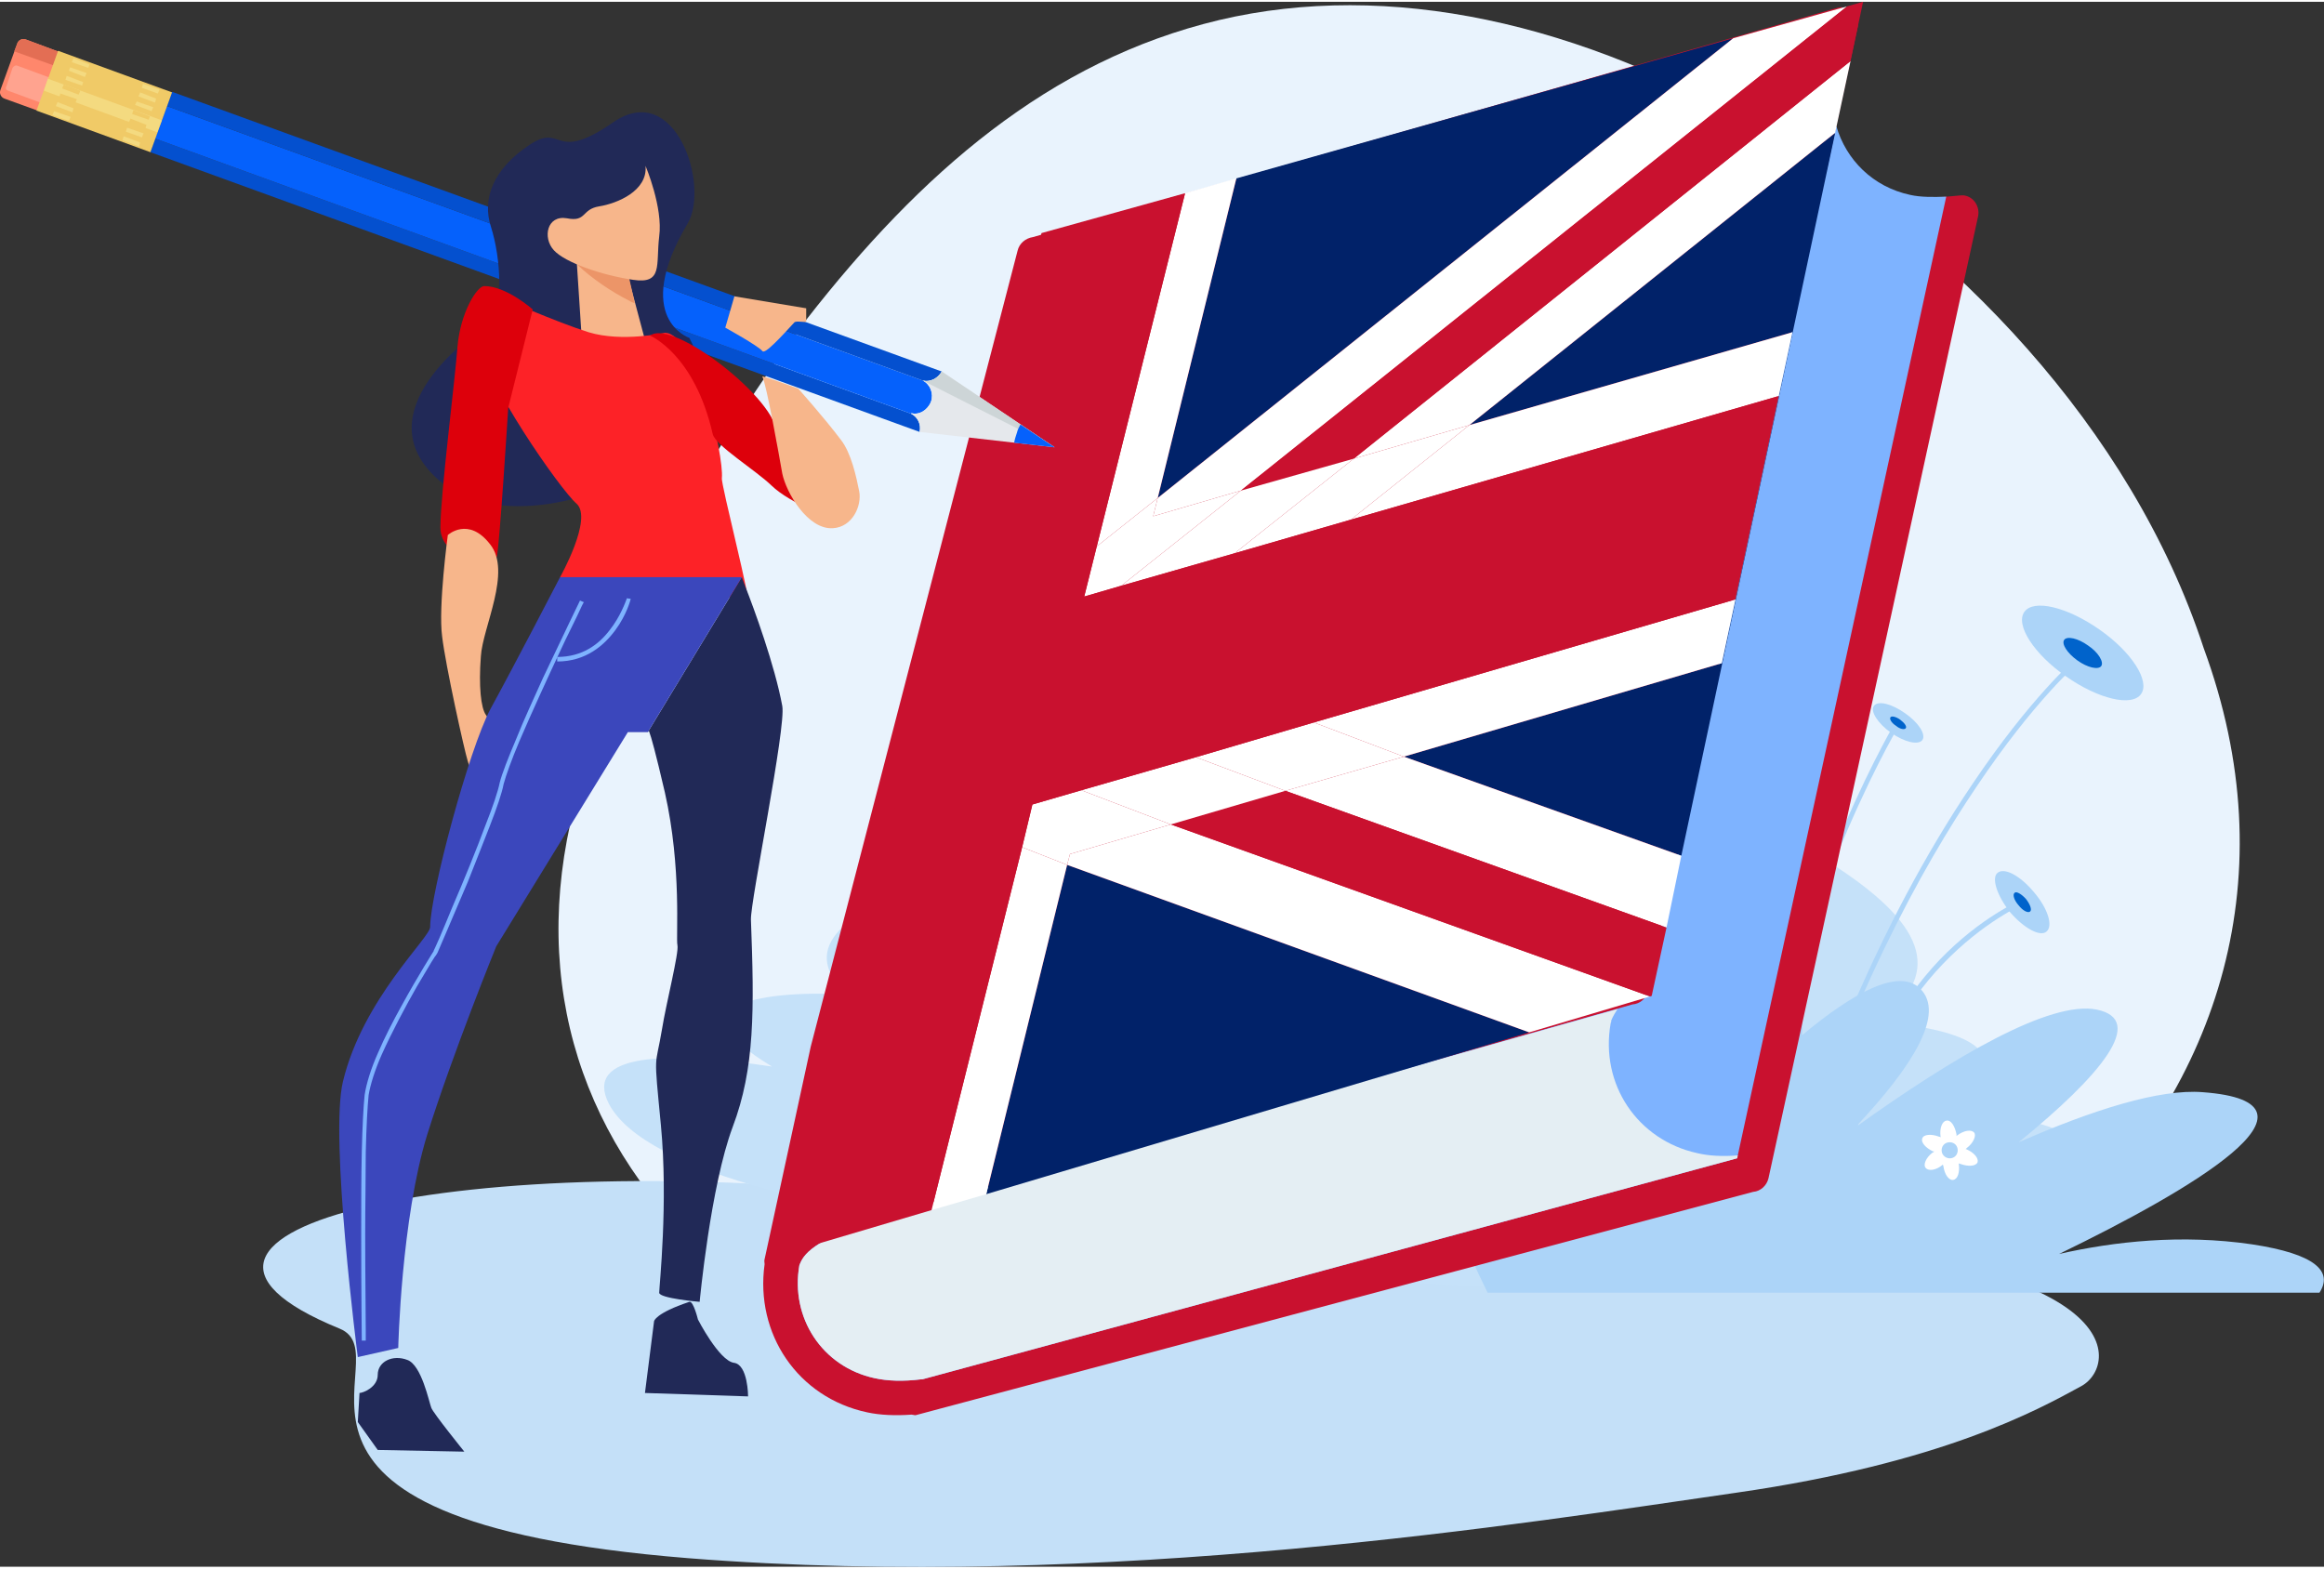 <?xml version="1.0" encoding="UTF-8"?> <svg xmlns="http://www.w3.org/2000/svg" xmlns:xlink="http://www.w3.org/1999/xlink" xml:space="preserve" width="200px" height="135px" version="1.1" style="shape-rendering:geometricPrecision; text-rendering:geometricPrecision; image-rendering:optimizeQuality; fill-rule:evenodd; clip-rule:evenodd" viewBox="0 0 40.79 27.47"><rect x="0" y="0" width="40.79" height="27.47" fill="#333333" stroke="none"/> <defs> <style type="text/css"> .fil4 {fill:#0063CB;fill-rule:nonzero} .fil9 {fill:#012269;fill-rule:nonzero} .fil10 {fill:#0450CF;fill-rule:nonzero} .fil11 {fill:#0561FC;fill-rule:nonzero} .fil14 {fill:#212957;fill-rule:nonzero} .fil19 {fill:#3B47BC;fill-rule:nonzero} .fil7 {fill:#7EB3FF;fill-rule:nonzero} .fil3 {fill:#ACD4F8;fill-rule:nonzero} .fil1 {fill:#C4E0F8;fill-rule:nonzero} .fil2 {fill:#C5E1F9;fill-rule:nonzero} .fil6 {fill:#C9112F;fill-rule:nonzero} .fil13 {fill:#CDD5D7;fill-rule:nonzero} .fil18 {fill:#DD000B;fill-rule:nonzero} .fil22 {fill:#E36E54;fill-rule:nonzero} .fil8 {fill:#E4EEF3;fill-rule:nonzero} .fil12 {fill:#E5E8EC;fill-rule:nonzero} .fil0 {fill:#E9F3FD;fill-rule:nonzero} .fil16 {fill:#EC9568;fill-rule:nonzero} .fil23 {fill:#F0CA67;fill-rule:nonzero} .fil24 {fill:#F4DA80;fill-rule:nonzero} .fil15 {fill:#F7B68B;fill-rule:nonzero} .fil17 {fill:#FD2227;fill-rule:nonzero} .fil20 {fill:#FF876C;fill-rule:nonzero} .fil21 {fill:#FFA38F;fill-rule:nonzero} .fil5 {fill:white;fill-rule:nonzero} </style> </defs> <g id="Livello_x0020_1">  <g id="_2008741571424"> <path class="fil0" d="M38.68 11.35c-1.28,-3.91 -4.42,-7.09 -7.65,-9.04 -3.28,-1.96 -6.66,-2.69 -9.63,-1.99 -2.99,0.71 -5.25,2.7 -7.24,5.25 -1.93,2.56 -3.58,5.68 -4.15,8.85 -1.37,6.21 4.12,11.21 14.07,11.4 9.9,0.2 17.52,-6.52 14.6,-14.47z"></path> <path class="fil1" d="M29.56 21.7c-2.26,-0.04 -9.26,-0.22 -13.51,-0.72 -7.88,-0.92 -14.32,0.58 -10.09,2.31 1.18,0.48 -2.22,3.36 6.12,4.03 7.32,0.58 14.79,-0.63 18.4,-1.15 3.61,-0.52 5.28,-1.45 6.05,-1.87 0.68,-0.37 0.93,-2.45 -6.97,-2.6z"></path> <path class="fil2" d="M13.55 18.69c-1.74,-1.05 -0.34,-1.34 1.31,-1.27 -0.78,-0.74 -0.27,-1.4 1.72,-2.09 0.9,-0.3 1.97,-0.07 3.02,0.42 0.85,-1.36 1.98,-2.27 3.24,-1.7 1.04,0.47 1.81,1.01 2.28,1.58 0.33,-0.1 0.68,-0.19 1.06,-0.28 0.83,-0.19 1.43,0.01 1.85,0.42 1.63,-0.77 3.27,-1.19 4.21,-0.58 1.63,1.07 1.83,1.92 0.72,2.72 1.65,0.11 2.88,0.64 0.69,1.69 1.97,-0.11 3.36,0.12 2.5,1.13 -1.93,2.25 -10.73,2.3 -17.26,0.98 -4.14,-0.35 -7.56,-1.16 -8.2,-2.36 -0.46,-0.89 0.99,-0.94 2.86,-0.66z"></path> <path class="fil3" d="M40.71 22.66c0.24,-0.37 -0.06,-0.68 -1.19,-0.85 -1.23,-0.18 -2.41,-0.05 -3.38,0.17 2.29,-1.11 4.95,-2.66 2.52,-2.84 -0.76,-0.06 -1.93,0.31 -3.23,0.88 1.45,-1.18 2.25,-2.15 1.37,-2.33 -0.81,-0.16 -2.47,0.8 -4.24,2.07 1.01,-1.07 1.59,-2 1.14,-2.44 -0.37,-0.36 -1.16,0.06 -2.07,0.82 0.04,-0.67 -0.24,-1.08 -0.88,-1 -0.6,0.08 -1.09,0.86 -1.44,1.79 -0.58,-1.45 -2.11,-2.33 -3.66,-1.89 -1.81,0.51 -0.35,3.97 0.46,5.62l14.6 0z"></path> <path class="fil3" d="M31.34 21.14l-0.08 -0.03c0.59,-1.97 1.65,-4.85 3.36,-7.38 1.02,-1.52 1.81,-2.2 1.81,-2.2l0.06 0.06c-0.01,0.01 -0.79,0.68 -1.8,2.19 -0.94,1.39 -2.29,3.8 -3.35,7.36z"></path> <path class="fil3" d="M30.9 20.37l-0.09 -0.01c0.34,-4.1 2.41,-7.63 2.43,-7.67l0.07 0.05c-0.02,0.03 -2.08,3.54 -2.41,7.63z"></path> <path class="fil3" d="M32.45 20.76l-0.09 -0.01c0.17,-1.97 1.01,-3.22 1.68,-3.93 0.73,-0.76 1.43,-1.05 1.44,-1.06l0.03 0.08c-0.01,0.01 -0.69,0.3 -1.41,1.05 -0.66,0.69 -1.48,1.92 -1.65,3.87z"></path> <path class="fil3" d="M36.85 11.02c0.56,0.39 0.89,0.9 0.73,1.13 -0.16,0.23 -0.75,0.09 -1.32,-0.31 -0.56,-0.39 -0.89,-0.9 -0.73,-1.13 0.16,-0.23 0.75,-0.09 1.32,0.31z"></path> <path class="fil4" d="M36.65 11.3c0.18,0.12 0.28,0.29 0.23,0.36 -0.05,0.07 -0.24,0.03 -0.42,-0.1 -0.18,-0.13 -0.28,-0.29 -0.23,-0.36 0.05,-0.07 0.24,-0.03 0.42,0.1z"></path> <path class="fil3" d="M33.44 12.49c0.23,0.16 0.37,0.37 0.3,0.47 -0.07,0.09 -0.31,0.04 -0.55,-0.13 -0.23,-0.16 -0.37,-0.38 -0.3,-0.47 0.07,-0.1 0.31,-0.04 0.55,0.13z"></path> <path class="fil4" d="M33.35 12.6c0.08,0.06 0.12,0.12 0.1,0.15 -0.02,0.03 -0.1,0.02 -0.17,-0.04 -0.08,-0.05 -0.12,-0.12 -0.1,-0.15 0.02,-0.03 0.1,-0.01 0.17,0.04z"></path> <path class="fil3" d="M35.7 15.63c0.24,0.28 0.34,0.59 0.22,0.69 -0.11,0.1 -0.4,-0.06 -0.64,-0.34 -0.23,-0.29 -0.33,-0.6 -0.22,-0.69 0.12,-0.1 0.4,0.05 0.64,0.34z"></path> <path class="fil4" d="M35.56 15.75c0.07,0.09 0.11,0.19 0.07,0.22 -0.04,0.03 -0.13,-0.02 -0.2,-0.11 -0.08,-0.09 -0.11,-0.19 -0.07,-0.22 0.03,-0.03 0.12,0.02 0.2,0.11z"></path> <path class="fil5" d="M34.24 20.3c0.08,-0.01 0.13,-0.08 0.12,-0.16 -0.01,-0.08 -0.08,-0.13 -0.16,-0.12 -0.08,0.01 -0.13,0.08 -0.12,0.16 0.01,0.08 0.09,0.13 0.16,0.12zm-0.32 -0.1c0.01,0 0.02,-0.01 0.03,-0.02l-0.02 0c-0.13,-0.06 -0.22,-0.16 -0.19,-0.23 0.02,-0.07 0.16,-0.08 0.29,-0.03 0.01,0 0.03,0.01 0.04,0.01l-0.01 -0.01c-0.02,-0.15 0.03,-0.27 0.1,-0.28 0.08,-0.02 0.15,0.09 0.18,0.24 0,0.01 0,0.02 0,0.03l0.01 -0.01c0.12,-0.09 0.25,-0.11 0.3,-0.05 0.04,0.05 -0.01,0.18 -0.13,0.27 0,0 -0.01,0.01 -0.02,0.02l0.01 0c0.14,0.06 0.22,0.16 0.2,0.23 -0.03,0.07 -0.16,0.08 -0.3,0.03 -0.01,0 -0.02,-0.01 -0.03,-0.01l0 0.01c0.02,0.15 -0.02,0.27 -0.1,0.28 -0.07,0.01 -0.15,-0.09 -0.17,-0.24 0,-0.01 -0.01,-0.02 -0.01,-0.03l-0.01 0.01c-0.11,0.09 -0.24,0.11 -0.29,0.05 -0.05,-0.05 0,-0.18 0.12,-0.27z"></path> <path class="fil6" d="M30.77 20.89l-14.7 3.92c-0.03,0 -0.05,-0.01 -0.07,-0.01 -0.28,0.02 -0.55,0.01 -0.78,-0.04 -1.22,-0.26 -1.97,-1.38 -1.8,-2.6 0,-0.03 -0.01,-0.06 0,-0.09l0.02 -0.09 0.79 -3.64 3.63 -13.97c0.03,-0.13 0.14,-0.22 0.27,-0.24l14.14 -4.03c0.03,-0.01 0.07,0 0.1,0 0.06,0.02 0.12,0.05 0.16,0.1 0.07,0.07 0.1,0.17 0.07,0.27l-0.69 3.18c2.52,-0.26 2.53,-0.26 2.57,-0.25 0.17,0.03 0.27,0.2 0.24,0.36l-3.68 16.89c-0.03,0.13 -0.14,0.23 -0.27,0.24z"></path> <path class="fil7" d="M28.92 17.36l3.31 -15.18c0.17,0.59 0.64,1.07 1.3,1.21 0.18,0.04 0.4,0.04 0.63,0.03l-3.67 16.88 -14.3 3.88c-0.01,0 -0.01,0 -0.02,0 -0.32,0.04 -0.59,0.03 -0.82,-0.02 -0.92,-0.2 -1.48,-1.06 -1.32,-1.98 0.07,-0.19 0.22,-0.43 1.38,-0.83l13.24 -3.75c0.14,-0.01 0.25,-0.11 0.27,-0.24z"></path> <path class="fil8" d="M28.28 17.88l0 0.02 -0.01 0.03c-0.19,1.07 0.47,2.05 1.52,2.28 0.21,0.05 0.45,0.06 0.71,0.04l-0.01 0.05 -14.3 3.88c-0.01,0 -0.01,0 -0.02,0 -0.32,0.04 -0.59,0.03 -0.82,-0.02 -0.92,-0.2 -1.48,-1.06 -1.32,-1.98 0.07,-0.19 0.22,-0.43 1.38,-0.83l12.98 -3.67c-0.04,0.06 -0.08,0.13 -0.11,0.2z"></path> <polygon class="fil9" points="17.31,20.93 26.84,18.09 18.73,15.15 "></polygon> <polygon class="fil9" points="30.42,0.64 21.7,3.1 20.32,8.71 "></polygon> <polygon class="fil9" points="25.79,7.43 31.46,5.8 31.22,6.92 30.46,10.49 30.22,11.61 24.64,13.25 29.51,14.99 32.21,2.3 "></polygon> <polygon class="fil5" points="25.79,7.43 32.21,2.3 32.48,1.04 23.76,8.02 "></polygon> <polygon class="fil5" points="20.24,9.03 21.78,8.58 32.42,0.08 30.42,0.64 20.32,8.71 "></polygon> <polygon class="fil6" points="23.76,8.02 32.48,1.04 32.7,0 32.42,0.08 21.78,8.58 "></polygon> <polygon class="fil5" points="22.56,13.85 29.25,16.25 29.51,14.99 24.64,13.25 "></polygon> <polygon class="fil5" points="18.78,14.96 18.73,15.15 26.84,18.09 28.96,17.46 20.55,14.44 "></polygon> <polygon class="fil6" points="20.55,14.44 28.96,17.46 28.99,17.45 29.25,16.25 22.56,13.85 "></polygon> <polygon class="fil5" points="20.32,8.71 21.7,3.1 20.8,3.36 19.25,9.56 "></polygon> <polygon class="fil5" points="24.64,13.25 30.22,11.61 30.46,10.49 23.06,12.65 "></polygon> <polygon class="fil5" points="31.22,6.92 31.46,5.8 25.79,7.43 23.71,9.09 "></polygon> <polygon class="fil5" points="17.94,14.84 16.35,21.21 17.31,20.93 18.73,15.15 "></polygon> <polygon class="fil5" points="19.68,10.25 21.78,8.58 20.24,9.03 20.32,8.71 19.25,9.56 19.03,10.44 "></polygon> <polygon class="fil5" points="21.67,9.68 23.71,9.09 25.79,7.43 23.76,8.02 "></polygon> <polygon class="fil5" points="21.67,9.68 23.76,8.02 21.78,8.58 19.68,10.25 "></polygon> <polygon class="fil5" points="20.99,13.26 22.56,13.85 24.64,13.25 23.06,12.65 "></polygon> <polygon class="fil5" points="18.12,14.09 17.94,14.84 18.73,15.15 18.78,14.96 20.55,14.44 18.98,13.84 "></polygon> <polygon class="fil5" points="18.98,13.84 20.55,14.44 22.56,13.85 20.99,13.26 "></polygon> <polygon class="fil6" points="20.48,11.66 23.06,12.65 30.46,10.49 31.22,6.92 23.71,9.09 "></polygon> <polygon class="fil6" points="16.94,14.45 15.28,15.76 13.68,22 16.35,21.21 17.94,14.84 "></polygon> <polygon class="fil6" points="19.25,9.56 20.8,3.36 18.28,4.06 16.72,10.14 17.9,10.63 "></polygon> <polygon class="fil6" points="20.48,11.66 23.71,9.09 21.67,9.68 19.61,11.31 "></polygon> <polygon class="fil6" points="19.68,10.25 19.03,10.44 19.25,9.56 17.9,10.63 18.77,10.98 "></polygon> <polygon class="fil6" points="16.07,14.11 15.62,14.47 15.28,15.76 16.94,14.45 "></polygon> <polygon class="fil6" points="18.77,10.98 19.61,11.31 21.67,9.68 19.68,10.25 "></polygon> <polygon class="fil6" points="15.74,13.98 15.62,14.47 16.07,14.11 "></polygon> <polygon class="fil6" points="17.9,10.63 16.72,10.14 16.39,11.43 16.72,11.57 "></polygon> <polygon class="fil6" points="20.99,13.26 23.06,12.65 20.48,11.66 19.29,12.6 "></polygon> <polygon class="fil6" points="18.98,13.84 18.13,13.51 16.94,14.45 17.94,14.84 18.12,14.09 "></polygon> <polygon class="fil6" points="16.07,12.69 15.94,13.21 16.42,12.83 "></polygon> <polygon class="fil6" points="17.9,10.63 16.72,11.57 17.58,11.92 18.77,10.98 "></polygon> <polygon class="fil6" points="17.26,13.17 16.07,14.11 16.94,14.45 18.13,13.51 "></polygon> <polygon class="fil6" points="18.42,12.25 19.29,12.6 20.48,11.66 19.61,11.31 "></polygon> <polygon class="fil6" points="17.26,13.17 16.42,12.83 15.94,13.21 15.74,13.98 16.07,14.11 "></polygon> <polygon class="fil6" points="19.61,11.31 18.77,10.98 17.58,11.92 18.42,12.25 "></polygon> <polygon class="fil6" points="16.39,11.43 16.27,11.92 16.72,11.57 "></polygon> <polygon class="fil6" points="18.13,13.51 18.98,13.84 20.99,13.26 19.29,12.6 "></polygon> <polygon class="fil6" points="19.29,12.6 18.42,12.25 17.26,13.17 18.13,13.51 "></polygon> <polygon class="fil6" points="17.58,11.92 16.72,11.57 16.27,11.92 16.07,12.69 16.42,12.83 "></polygon> <polygon class="fil6" points="17.58,11.92 16.42,12.83 17.26,13.17 18.42,12.25 "></polygon> <path class="fil10" d="M2.64 2.64l13.5 4.91c0.03,-0.13 -0.03,-0.26 -0.15,-0.32l-13.27 -4.83 -0.08 0.24z"></path> <path class="fil11" d="M2.93 1.83l-0.21 0.57 13.27 4.83 0.01 0 -0.01 -0.01c0.14,0.04 0.29,-0.05 0.35,-0.2 0.05,-0.14 -0.01,-0.3 -0.14,-0.37l0.01 0 -0.01 0 -13.27 -4.82z"></path> <path class="fil10" d="M16.2 6.65c0.13,0.03 0.26,-0.04 0.33,-0.16l-13.51 -4.91 -0.09 0.25 13.27 4.82z"></path> <path class="fil12" d="M16.53 6.49c-0.07,0.12 -0.2,0.19 -0.33,0.16l0.01 0 -0.01 0c0.13,0.07 0.19,0.23 0.14,0.37 -0.06,0.15 -0.21,0.24 -0.35,0.2l0.01 0.01 -0.01 0c0.12,0.06 0.18,0.19 0.15,0.32l2.37 0.27 -1.98 -1.33z"></path> <path class="fil13" d="M16.53 6.49c-0.07,0.12 -0.2,0.19 -0.33,0.16l0.01 0 -0.01 0c0.13,0.07 2.31,1.17 2.31,1.17l-1.98 -1.33z"></path> <path class="fil11" d="M17.91 7.42c-0.02,0.04 -0.05,0.09 -0.06,0.14 -0.02,0.06 -0.04,0.12 -0.05,0.18l0.71 0.08 -0.6 -0.4z"></path> <path class="fil14" d="M12.1 5.9c0,0 -1.02,-0.34 -0.03,-2.01 0.39,-0.66 -0.21,-2.52 -1.3,-1.78 -1.08,0.75 -0.87,-0.01 -1.49,0.41 -0.61,0.41 -0.83,0.93 -0.66,1.44 0.16,0.5 0.26,1.5 -0.12,1.75 -0.38,0.25 -2.17,1.61 -0.71,2.76 1.46,1.15 5.42,-0.46 4.31,-2.57z"></path> <polygon class="fil15" points="10.09,4.06 10.24,6.36 11.42,6.31 11.01,4.77 "></polygon> <path class="fil16" d="M11.14 5.29c-0.03,-0.01 -0.06,-0.02 -0.09,-0.04 -0.32,-0.16 -0.67,-0.4 -0.9,-0.62l-0.06 -0.69 0.92 0.76 0.13 0.59z"></path> <path class="fil15" d="M11.33 2.88c0,0 0.31,0.73 0.24,1.24 -0.06,0.5 0.07,0.84 -0.46,0.76 -0.54,-0.08 -1.19,-0.3 -1.39,-0.52 -0.2,-0.22 -0.12,-0.62 0.23,-0.56 0.35,0.07 0.25,-0.16 0.57,-0.21 0.31,-0.05 0.85,-0.27 0.81,-0.71z"></path> <path class="fil17" d="M11.67 5.81c0,0 -0.75,0.17 -1.34,-0.01 -0.57,-0.18 -1.52,-0.6 -1.52,-0.6 0,0 -0.5,0.03 -0.41,0.74 0.1,0.71 1.43,2.62 1.72,2.87 0.29,0.26 -0.29,1.29 -0.29,1.29 0,0 3.19,0.33 3.29,0.42 0.09,0.1 -0.47,-2.06 -0.45,-2.16 0.04,-0.4 -0.46,-2.55 -1,-2.55z"></path> <path class="fil18" d="M9.35 5.4c0,0 -0.46,-0.41 -0.85,-0.41 -0.13,0 -0.42,0.47 -0.47,1.06 -0.04,0.56 -0.3,2.6 -0.3,3.18 0,0.58 0.95,0.69 0.99,0.51 0.05,-0.21 0.2,-2.61 0.2,-2.61l0.43 -1.73z"></path> <path class="fil18" d="M11.41 5.86c0,0 0.78,0.32 1.1,1.73 0.05,0.2 0.75,0.63 1.03,0.9 0.34,0.33 1.08,0.58 1.08,0.58 0,0 -1.02,-0.9 -0.99,-1.48 0.04,-0.58 -1.82,-2.04 -2.22,-1.73z"></path> <path class="fil15" d="M14.01 6.79c0,0 0.44,0.49 0.75,0.9 0.18,0.23 0.27,0.65 0.32,0.9 0.05,0.26 -0.12,0.63 -0.46,0.65 -0.44,0.03 -0.82,-0.62 -0.89,-0.96 -0.06,-0.34 -0.28,-1.58 -0.35,-1.7 -0.02,-0.03 0.63,0.21 0.63,0.21z"></path> <path class="fil15" d="M13.38 6.13c-0.07,-0.09 -0.65,-0.41 -0.65,-0.41l0.16 -0.55 1.26 0.21c0,0 0,0.13 0,0.23 0,0.03 -0.18,-0.02 -0.21,0.02 -0.22,0.24 -0.52,0.57 -0.56,0.5z"></path> <path class="fil15" d="M7.86 9.36c0,0 -0.17,1.26 -0.1,1.78 0.06,0.51 0.39,2 0.45,2.19 0.07,0.2 0.16,0.58 0.16,0.58 0,0 0.49,-0.71 0.45,-0.8 -0.03,-0.1 -0.19,-0.46 -0.29,-0.59 -0.09,-0.12 -0.13,-0.51 -0.09,-1.03 0.03,-0.51 0.55,-1.49 0.16,-1.97 -0.38,-0.49 -0.74,-0.16 -0.74,-0.16z"></path> <path class="fil14" d="M11.37 12.82c0,0 -0.03,-0.36 0.3,1.06 0.3,1.33 0.19,2.55 0.22,2.68 0.03,0.13 -0.2,1.03 -0.27,1.47 -0.12,0.72 -0.15,0.34 -0.02,1.69 0.13,1.36 -0.03,2.84 -0.03,2.94 0,0.1 0.71,0.16 0.71,0.16 0,0 0.19,-2.03 0.58,-3.07 0.39,-1.03 0.38,-2.06 0.32,-3.64 -0.01,-0.32 0.62,-3.38 0.55,-3.75 -0.13,-0.71 -0.5,-1.72 -0.65,-2.1 -0.04,-0.1 -0.06,-0.16 -0.06,-0.16l-1.65 2.72z"></path> <path class="fil19" d="M9.83 10.1l3.19 0 -1.65 2.72 -0.35 0 -2.31 3.76c0,0 -0.75,1.84 -1.21,3.3 -0.46,1.49 -0.51,3.75 -0.51,3.75l-0.71 0.16c0,0 -0.5,-3.86 -0.26,-4.84 0.35,-1.45 1.53,-2.52 1.53,-2.71 0,-0.58 0.68,-3.12 1.06,-3.83 0.39,-0.71 1.22,-2.31 1.22,-2.31z"></path> <path class="fil14" d="M11.48 23.16l-0.16 1.26 1.81 0.06c0,0 0,-0.56 -0.25,-0.59 -0.26,-0.04 -0.63,-0.76 -0.63,-0.76 0,0 -0.08,-0.33 -0.15,-0.31 -0.6,0.2 -0.62,0.34 -0.62,0.34z"></path> <path class="fil14" d="M6.31 24.42l-0.03 0.51 0.35 0.49 1.52 0.03c0,0 -0.55,-0.68 -0.58,-0.77 -0.04,-0.1 -0.17,-0.75 -0.42,-0.84 -0.26,-0.1 -0.52,0.03 -0.52,0.26 0,0.22 -0.26,0.32 -0.32,0.32z"></path> <path class="fil7" d="M10.18 10.51c0,0 -0.31,0.64 -0.65,1.36 -0.16,0.36 -0.34,0.74 -0.47,1.07 -0.14,0.33 -0.25,0.61 -0.29,0.77 -0.03,0.15 -0.12,0.42 -0.24,0.72 -0.17,0.46 -0.4,1.02 -0.59,1.46 -0.09,0.22 -0.17,0.41 -0.23,0.55 -0.06,0.14 -0.1,0.22 -0.1,0.22l0.04 0.01 -0.03 -0.02c0,0 -0.28,0.44 -0.57,0.97 -0.15,0.27 -0.3,0.56 -0.42,0.84 -0.12,0.27 -0.2,0.53 -0.23,0.73 -0.02,0.19 -0.04,0.56 -0.05,1 -0.01,0.44 -0.01,0.95 -0.01,1.44 0,0.99 0.01,1.87 0.01,1.87l0.07 0c0,0 0,-0.06 0,-0.16 0,-0.29 -0.01,-0.97 -0.01,-1.71 0,-0.49 0.01,-1 0.01,-1.44 0.01,-0.44 0.03,-0.8 0.05,-1 0.03,-0.18 0.11,-0.44 0.23,-0.71 0.18,-0.4 0.42,-0.85 0.62,-1.2 0.1,-0.17 0.19,-0.32 0.25,-0.42 0.04,-0.06 0.06,-0.1 0.08,-0.12 0.02,-0.03 0.03,-0.05 0.03,-0.05l0 0 0 0c0,0 0.25,-0.58 0.53,-1.24 0.13,-0.33 0.27,-0.68 0.39,-0.99 0.12,-0.31 0.21,-0.57 0.24,-0.73 0.04,-0.15 0.14,-0.43 0.28,-0.76 0.21,-0.49 0.49,-1.1 0.72,-1.59 0.11,-0.24 0.22,-0.45 0.29,-0.6 0.07,-0.15 0.11,-0.24 0.12,-0.24l-0.07 -0.03z"></path> <path class="fil7" d="M11 10.47c0,0 0,0 0,0.01 -0.02,0.05 -0.11,0.31 -0.3,0.55 -0.19,0.25 -0.48,0.47 -0.92,0.47l0 0.08c0.5,0 0.82,-0.28 1.02,-0.55 0.2,-0.27 0.27,-0.54 0.27,-0.55l-0.07 -0.01z"></path> <path class="fil20" d="M0.08 1.7l0.58 0.21 0.38 -1.03 -0.59 -0.22c-0.06,-0.02 -0.13,0.01 -0.15,0.08l-0.29 0.8c-0.03,0.07 0.01,0.14 0.07,0.16z"></path> <path class="fil21" d="M0.14 1.56l0.57 0.21 0.16 -0.44 -0.57 -0.21c-0.03,-0.01 -0.06,0.01 -0.08,0.04l-0.11 0.33c-0.02,0.03 0,0.06 0.03,0.07z"></path> <path class="fil22" d="M0.95 1.12l0.09 -0.24 -0.59 -0.22c-0.06,-0.02 -0.13,0.01 -0.15,0.08l-0.05 0.13 0.7 0.25z"></path> <polygon class="fil23" points="2.64,2.64 3.02,1.59 1.02,0.86 0.64,1.91 "></polygon> <polygon class="fil24" points="2.76,2.29 2.84,2.08 0.84,1.35 0.77,1.56 "></polygon> <polygon class="fil24" points="2.17,2.36 2.46,2.47 2.44,2.54 2.15,2.43 "></polygon> <polygon class="fil24" points="2.23,2.21 2.52,2.31 2.49,2.38 2.21,2.28 "></polygon> <polygon class="fil23" points="2.29,2.05 2.57,2.16 2.55,2.23 2.26,2.12 "></polygon> <polygon class="fil23" points="2.34,1.9 2.63,2.01 2.61,2.07 2.32,1.97 "></polygon> <polygon class="fil24" points="2.4,1.75 2.69,1.85 2.66,1.92 2.37,1.81 "></polygon> <polygon class="fil24" points="2.46,1.59 2.74,1.7 2.72,1.77 2.43,1.66 "></polygon> <polygon class="fil24" points="2.51,1.44 2.8,1.54 2.77,1.61 2.49,1.51 "></polygon> <polygon class="fil24" points="0.95,1.92 1.24,2.02 1.21,2.09 0.92,1.99 "></polygon> <polygon class="fil24" points="1.01,1.76 1.29,1.87 1.27,1.94 0.98,1.83 "></polygon> <polygon class="fil23" points="1.06,1.61 1.35,1.71 1.32,1.78 1.04,1.68 "></polygon> <polygon class="fil23" points="1.12,1.45 1.41,1.56 1.38,1.63 1.09,1.52 "></polygon> <polygon class="fil24" points="1.17,1.3 1.46,1.41 1.44,1.47 1.15,1.37 "></polygon> <polygon class="fil24" points="1.23,1.15 1.52,1.25 1.49,1.32 1.21,1.21 "></polygon> <polygon class="fil24" points="1.29,0.99 1.57,1.1 1.55,1.16 1.26,1.06 "></polygon> </g> </g> </svg> 